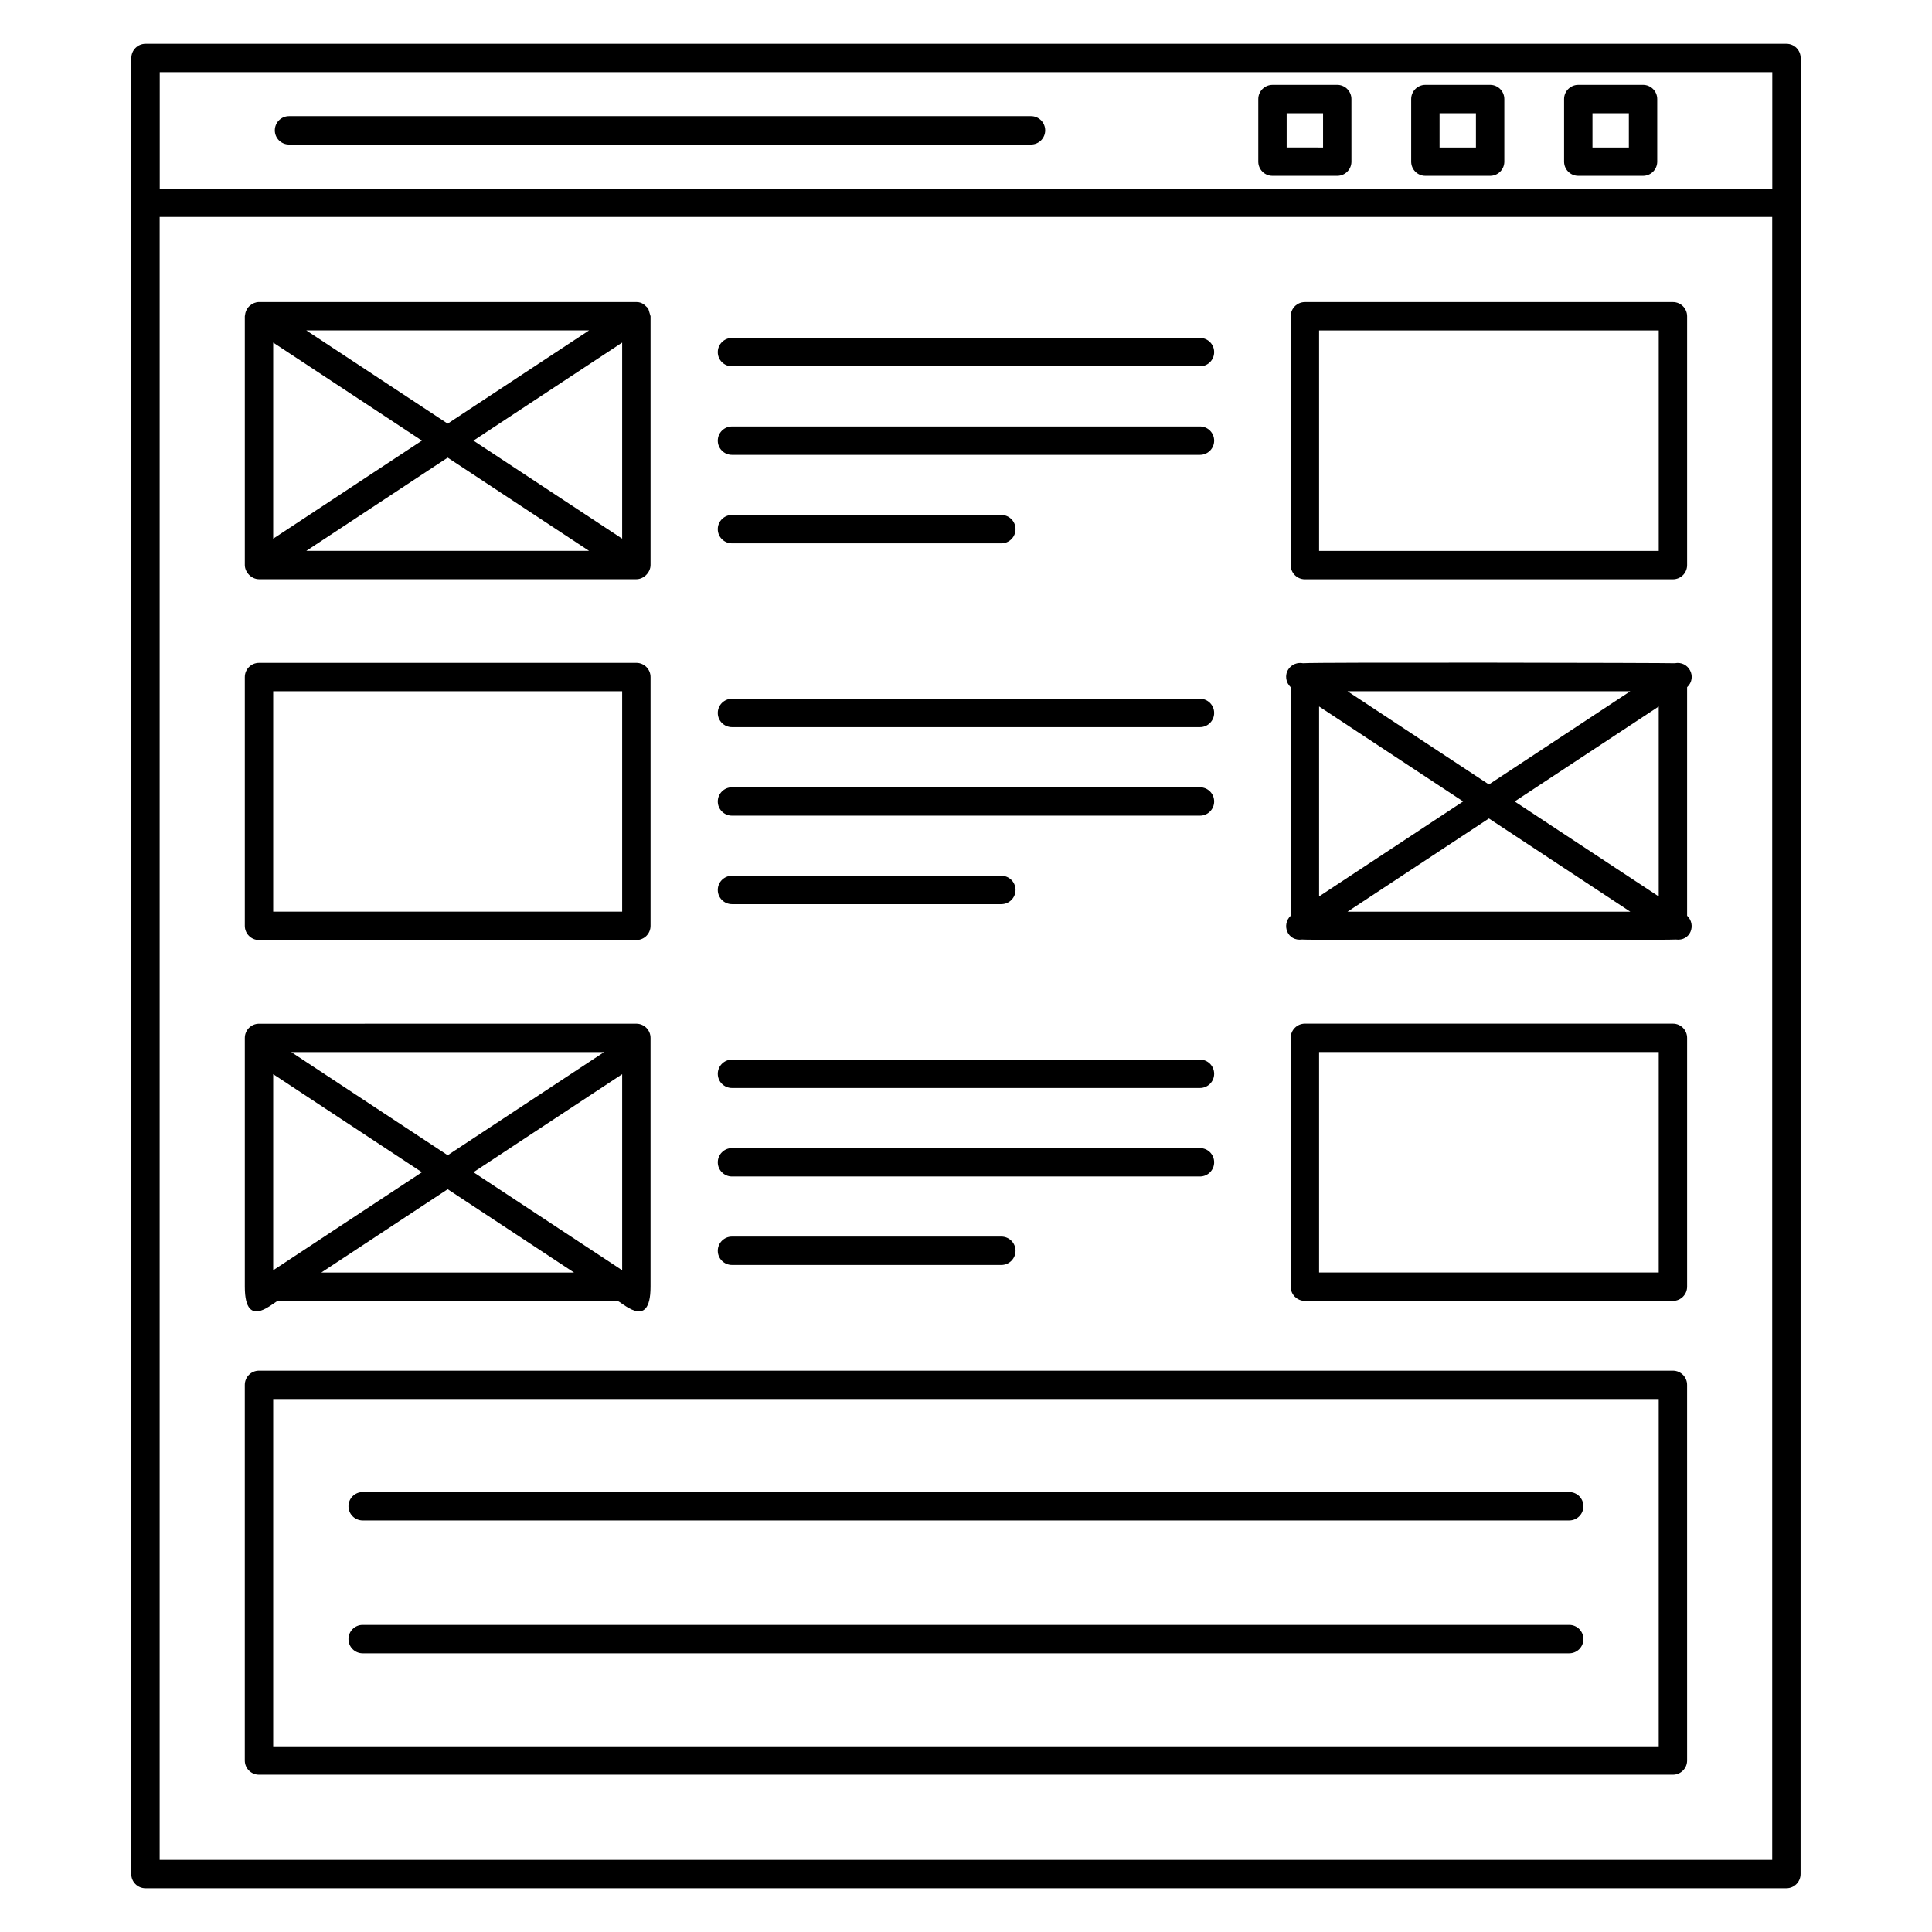<?xml version="1.0" encoding="UTF-8"?>
<!-- Uploaded to: ICON Repo, www.svgrepo.com, Generator: ICON Repo Mixer Tools -->
<svg fill="#000000" width="800px" height="800px" version="1.1" viewBox="144 144 512 512" xmlns="http://www.w3.org/2000/svg">
 <g>
  <path d="m521.74 190.6h17.16c2.078 0 3.762-1.684 3.762-3.762v-16.59c0-2.078-1.684-3.762-3.762-3.762h-17.16c-2.078 0-3.762 1.684-3.762 3.762v16.594c0 2.078 1.684 3.758 3.762 3.758zm3.758-16.59h9.641v9.074h-9.641z"/>
  <path d="m481.22 190.6h17.164c2.078 0 3.762-1.684 3.762-3.762l-0.004-16.59c0-2.078-1.68-3.762-3.762-3.762l-17.16 0.004c-2.078 0-3.762 1.684-3.762 3.762v16.594c0 2.074 1.684 3.754 3.762 3.754zm3.758-16.59h9.645v9.074l-9.645-0.004z"/>
  <path d="m562.26 190.6h17.16c2.078 0 3.762-1.684 3.762-3.762v-16.59c0-2.078-1.684-3.762-3.762-3.762h-17.16c-2.078 0-3.762 1.684-3.762 3.762v16.594c0.004 2.078 1.684 3.758 3.762 3.758zm3.762-16.59h9.641v9.074h-9.641z"/>
  <path d="m212.64 614.32h374.7c2.078 0 3.762-1.68 3.762-3.762l-0.004-99.555c0-2.078-1.684-3.762-3.762-3.762h-374.7c-2.078 0-3.762 1.68-3.762 3.762v99.555c0 2.078 1.684 3.762 3.762 3.762zm3.758-99.559h367.18v92.035l-367.18 0.004z"/>
  <path d="m559.86 539.41h-319.75c-2.078 0-3.762 1.68-3.762 3.762 0 2.078 1.684 3.762 3.762 3.762h319.75c2.078 0 3.762-1.684 3.762-3.762 0-2.082-1.684-3.762-3.762-3.762z"/>
  <path d="m559.86 574.62h-319.75c-2.078 0-3.762 1.68-3.762 3.762 0 2.078 1.684 3.762 3.762 3.762h319.75c2.078 0 3.762-1.68 3.762-3.762 0-2.082-1.684-3.762-3.762-3.762z"/>
  <path d="m617.43 155.61h-434.86c-2.078 0-3.762 1.68-3.762 3.762-0.004 65.641-0.016 451.21-0.02 481.27 0 2.078 1.68 3.762 3.762 3.762h434.86c2.078 0 3.762-1.68 3.762-3.762 0-2.078 0.016-421.38 0.02-481.27 0-2.082-1.68-3.762-3.762-3.762zm-3.777 481.27h-427.34v-435.38h427.34zm0.02-442.91h-427.34v-30.844h427.34z"/>
  <path d="m220.59 182.3h196.63c2.078 0 3.762-1.68 3.762-3.762 0-2.078-1.68-3.762-3.762-3.762l-196.63 0.004c-2.078 0-3.762 1.684-3.762 3.762 0 2.074 1.684 3.758 3.762 3.758z"/>
  <path d="m337.98 241.08h124.02c2.078 0 3.762-1.68 3.762-3.762 0-2.078-1.68-3.762-3.762-3.762l-124.02 0.004c-2.078 0-3.762 1.684-3.762 3.762s1.684 3.758 3.762 3.758z"/>
  <path d="m337.98 264.54h124.02c2.078 0 3.762-1.684 3.762-3.762s-1.68-3.762-3.762-3.762l-124.02 0.004c-2.078 0-3.762 1.68-3.762 3.762 0 2.074 1.684 3.758 3.762 3.758z"/>
  <path d="m337.98 287.99h71.383c2.078 0 3.762-1.68 3.762-3.762 0-2.078-1.68-3.762-3.762-3.762h-71.383c-2.078 0-3.762 1.684-3.762 3.762 0 2.082 1.684 3.762 3.762 3.762z"/>
  <path d="m337.98 336.7h124.02c2.078 0 3.762-1.68 3.762-3.762 0-2.078-1.68-3.762-3.762-3.762l-124.02 0.004c-2.078 0-3.762 1.684-3.762 3.762 0 2.078 1.684 3.758 3.762 3.758z"/>
  <path d="m337.98 360.16h124.02c2.078 0 3.762-1.68 3.762-3.762 0-2.078-1.68-3.762-3.762-3.762l-124.02 0.004c-2.078 0-3.762 1.68-3.762 3.762 0 2.074 1.684 3.758 3.762 3.758z"/>
  <path d="m337.98 383.61h71.383c2.078 0 3.762-1.68 3.762-3.762 0-2.078-1.68-3.762-3.762-3.762h-71.383c-2.078 0-3.762 1.684-3.762 3.762 0 2.082 1.684 3.762 3.762 3.762z"/>
  <path d="m337.98 432.33h124.02c2.078 0 3.762-1.68 3.762-3.762 0-2.078-1.68-3.762-3.762-3.762l-124.02 0.004c-2.078 0-3.762 1.684-3.762 3.762 0 2.078 1.684 3.758 3.762 3.758z"/>
  <path d="m337.98 455.78h124.02c2.078 0 3.762-1.68 3.762-3.762 0-2.078-1.68-3.762-3.762-3.762l-124.02 0.004c-2.078 0-3.762 1.68-3.762 3.762 0 2.074 1.684 3.758 3.762 3.758z"/>
  <path d="m337.98 479.23h71.383c2.078 0 3.762-1.68 3.762-3.762 0-2.078-1.68-3.762-3.762-3.762h-71.383c-2.078 0-3.762 1.684-3.762 3.762 0 2.082 1.684 3.762 3.762 3.762z"/>
  <path d="m212.64 393.12h100c2.078 0 3.762-1.684 3.762-3.762v-65.934c0-2.078-1.68-3.762-3.762-3.762l-100 0.004c-2.078 0-3.762 1.68-3.762 3.762v65.934c0 2.074 1.684 3.758 3.762 3.758zm3.758-65.934h92.48v58.414h-92.48z"/>
  <path d="m489.81 297.52h97.531c2.078 0 3.762-1.68 3.762-3.762v-65.945c0-2.078-1.684-3.762-3.762-3.762l-97.531 0.004c-2.078 0-3.762 1.68-3.762 3.762v65.945c0.004 2.078 1.684 3.758 3.762 3.758zm3.762-65.945h90.012v58.426h-90.012z"/>
  <path d="m587.34 415.28h-97.531c-2.078 0-3.762 1.68-3.762 3.762v65.945c0 2.078 1.68 3.762 3.762 3.762h97.531c2.078 0 3.762-1.684 3.762-3.762v-65.945c-0.004-2.078-1.684-3.762-3.762-3.762zm-3.762 65.945h-90.008v-58.426h90.012z"/>
  <path d="m212.64 297.5h100c2.019 0 3.762-1.859 3.762-3.762v-65.934c-0.844-2.852-0.559-1.859-0.621-2.07-0.754-0.633-1.375-1.688-3.141-1.688h-100c-1.707 0-3.516 1.402-3.695 3.434-0.012 0.113-0.066 0.211-0.066 0.324v65.934c0 1.902 1.742 3.762 3.762 3.762zm12.535-7.519 37.465-24.703 37.465 24.703zm83.703-3.227-39.41-25.984 39.41-25.98zm-8.773-55.188-37.465 24.703-37.465-24.703zm-83.707 3.223 39.41 25.98-39.41 25.984z"/>
  <path d="m489.06 392.98c1.102 0.23 98.098 0.195 99.031 0 3.902 0.523 5.527-3.922 3.008-6.301v-60.559c2.805-2.648 0.391-7.09-3.269-6.356-0.754-0.102-96.281-0.301-98.508 0-1.461-0.293-3.012 0.285-3.887 1.598-1.02 1.547-0.688 3.527 0.613 4.758v60.559c-2.519 2.379-0.883 6.82 3.012 6.301zm12.039-7.367 37.477-24.711 37.477 24.711zm82.48-4.047-38.172-25.168 38.172-25.168zm-7.527-54.383-37.477 24.711-37.477-24.711zm-82.48 4.043 38.172 25.168-38.172 25.168z"/>
  <path d="m217.75 488.75h89.777c0.75-0.277 8.871 8.48 8.871-3.762v-65.934c0-2.078-1.68-3.762-3.762-3.762l-99.996 0.008c-2.078 0-3.762 1.68-3.762 3.762v65.934c0 12.238 8.117 3.477 8.871 3.754zm11.406-7.519 33.484-22.074 33.484 22.078zm79.723-0.598-39.41-25.98 39.41-25.984zm-4.793-57.812-41.449 27.328-41.445-27.328zm-87.688 5.848 39.41 25.984-39.41 25.98z"/>
 </g>
</svg>
